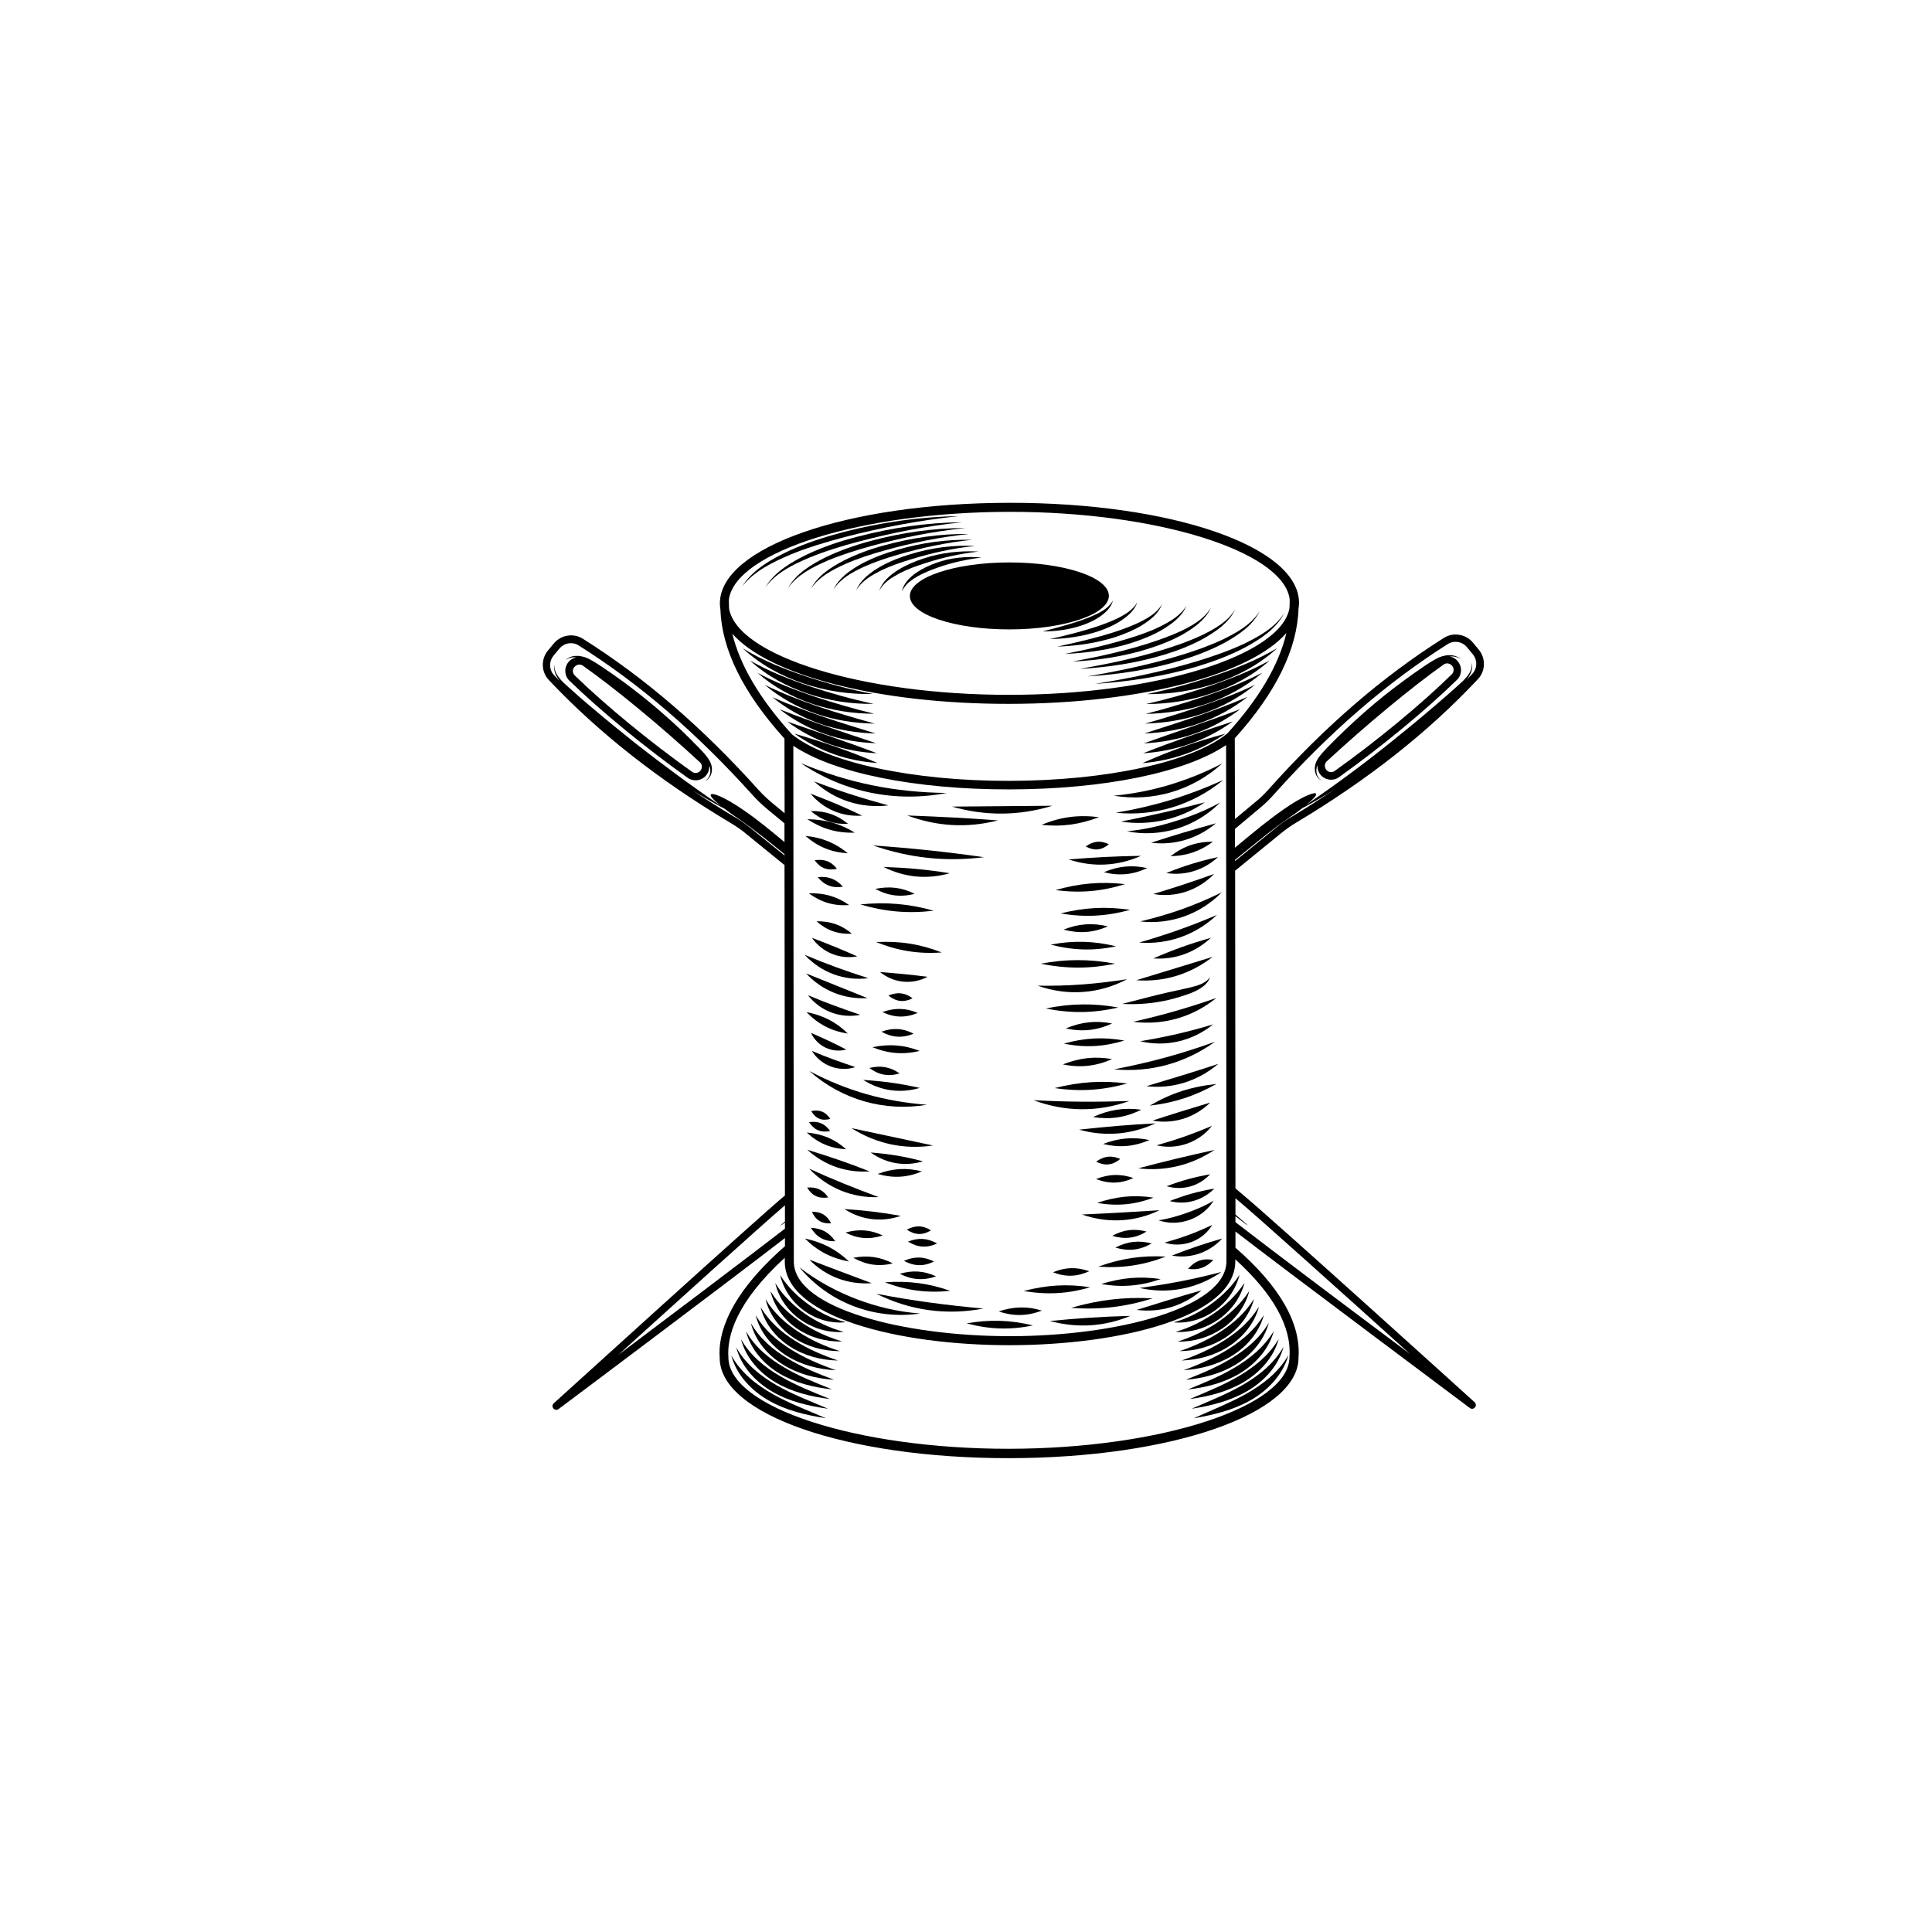 <?xml version="1.0" encoding="utf-8"?>
<!-- Generator: Adobe Illustrator 22.0.0, SVG Export Plug-In . SVG Version: 6.00 Build 0)  -->
<svg version="1.1" id="Layer_1" xmlns="http://www.w3.org/2000/svg" xmlns:xlink="http://www.w3.org/1999/xlink" x="0px" y="0px"
	 viewBox="0 0 1133.9 1133.9" style="enable-background:new 0 0 1133.9 1133.9;" xml:space="preserve">
<style type="text/css">
	.st0{fill-rule:evenodd;clip-rule:evenodd;fill:#030303;}
	.st1{fill:#231F20;}
	.st2{fill-rule:evenodd;clip-rule:evenodd;}
	.st3{fill:#010101;}
	.st4{fill:none;}
</style>
<g>
	<path d="M413.6,458.4c2.5-0.8,4-3.5,4.2-6.1c0.3-2.7-0.9-5.4-2.4-7.5c-3.2-4.3-6.9-7.5-10.4-11.2c-7.1-7.1-14.5-13.7-22.1-20.1
		c-7.6-6.3-15.5-12.4-23.7-18.1c-4.2-2.8-8.2-5.8-12.8-8.3c-4.4-2.5-10.8-3.4-14.7,0.4c2-1.5,4.4-1.9,6.7-1.7
		c-1.8,0.3-3.5,1.2-4.7,2.7c-2.8,3.3-2.5,8.1,0.5,11c18.3,17.8,44.9,39.6,69.4,57l0,0c3.4,2.4,8.2,1.8,10.9-1.5
		c1.3-1.6,1.9-3.7,1.8-5.6c0.4,0.9,0.6,1.9,0.6,2.9C417,454.7,415.9,457.3,413.6,458.4z M411.1,452.3c-1.2,1.5-3.4,1.8-4.9,0.7v0
		c-24.4-17.3-50.8-39-68.9-56.6c-1.3-1.3-1.5-3.5-0.2-4.9c1.3-1.6,3.5-1.9,5-0.8c19,13.4,45.3,35.1,68.7,56.7
		C412.2,448.6,412.3,450.8,411.1,452.3z"/>
	<path d="M855.1,399c3-2.9,3.2-7.7,0.4-11c-1.2-1.5-2.9-2.4-4.7-2.7c2.3-0.2,4.6,0.2,6.7,1.7c-3.9-3.7-10.3-2.8-14.7-0.3
		c-4.6,2.5-8.6,5.5-12.7,8.3c-8.2,5.8-16.1,11.8-23.7,18.2c-7.6,6.4-14.9,13.1-22,20.1c-3.5,3.6-7.2,6.9-10.4,11.2
		c-1.5,2.1-2.6,4.8-2.3,7.5c0.2,2.6,1.7,5.3,4.2,6.1c-2.4-1.1-3.4-3.7-3.3-6.1c0-1,0.2-2,0.6-2.9c-0.1,2,0.5,4,1.8,5.6
		c2.7,3.2,7.5,3.9,10.9,1.4v0C810.3,438.7,836.9,416.8,855.1,399z M783.3,452.5L783.3,452.5c-1.6,1.1-3.7,0.8-4.9-0.7
		c-1.2-1.5-1.1-3.7,0.3-5c23.4-21.6,49.7-43.4,68.6-56.8c1.5-1.1,3.7-0.8,5,0.8c1.2,1.5,1.1,3.6-0.2,4.9
		C834,413.5,807.6,435.2,783.3,452.5z"/>
	<path d="M749.1,485.6l-24.3,19.8l0,5.7l27.1-22.1c2.7-2.2,5.8-4.4,9-6.3c42.4-25.4,77.2-52.9,106.5-84.1c4.5-4.8,4.7-12.2,0.5-17.3
		l-3.4-4.1c-4.2-5.1-11.6-6.3-17.1-2.8c-36.2,22.9-69.8,51.9-102.7,88.7c-2.5,2.8-5.1,5.4-7.9,7.6l-12,10l-0.1-47.4
		c24.2-26.8,36.7-52.4,37.4-76.1c0.2-1.1,0.3-2.2,0.3-3.4c0-33-74.7-58.8-170-58.7c-95.3,0.1-170,26.1-169.9,59.1
		c0,1.1,0.1,2.3,0.3,3.4c0.8,23.6,13.3,49,37.6,75.9l0.1,49.3l0-5.5l-7.6-6.3c-2.7-2.3-5.4-4.8-7.9-7.6
		c-33-36.7-66.7-65.7-102.9-88.5c-5.5-3.5-12.9-2.3-17.1,2.8l-3.4,4.1c-4.2,5.1-4,12.5,0.5,17.3c29.4,31.1,64.3,58.6,106.7,83.9
		c3.2,1.9,6.3,4,9,6.3l22.6,18.4l0-5.7L440.5,486c-2.9-2.4-6.1-4.6-9.5-6.6c-8.5-5-16.5-10.2-24.4-15.4c6.1,3.7,12.3,7.3,18.7,10.7
		c2.2,1.7,4.8,3.6,7.9,5.7c9,6.1,17.4,13,26,19.9l1.2,1l0-7.1c-7.7-6.4-15.5-12.9-23.8-18.6c-11.4-7.9-18.5-10.5-19.4-9.3
		c-0.6,0.8,1.3,3,5.9,6.7c-17.8-12.1-34.4-24.4-50.6-37.1c-8.6-6.9-17.2-13.9-25.7-21.1c-4.3-3.6-8.5-7.3-12.7-11.1
		c-2.1-1.9-4.3-3.7-6-6c-1.7-2.2-3.1-4.9-2.6-7.9c-0.8,2.9,0.3,6,1.9,8.4c0.3,0.5,0.7,0.9,1,1.4c-1.1-1.1-2.2-2.2-3.2-3.3
		c-3-3.2-3.1-8.1-0.3-11.5l3.4-4.1c2.8-3.4,7.7-4.2,11.3-1.9c35.9,22.6,69.2,51.3,102,87.7c2.7,3,5.5,5.7,8.4,8.1l10.4,8.6
		l0.3,233.7c-0.6,0.5-1.3,1.1-1.7,1.5c-0.7,0.6-1,1-1,1c0,0,0.4-0.2,1.1-0.7c0.4-0.3,1-0.8,1.6-1.2l0,3.6
		c-21.1,16.3-65.4,49.7-97.8,74.1c34-30.8,82.3-74.5,97.8-87.8l0-5.8c-18.4,15.4-134.5,121-135.7,122c-0.9,0.8-1,2.1-0.2,3
		c0.7,0.9,2.1,1.1,3,0.4c1.1-0.8,95.6-71.6,132.9-100.4l0,4.8c-33.5,29.3-39.4,52-38.3,65.6c0,33.1,74.7,58.9,169.9,58.8
		c95.3-0.1,169.8-26.1,169.8-58.9c1.5-20.2-11-42-37-64.6l0-18.5c1,0.8,2.2,1.7,3,2.3c1.3,1,2.3,1.8,3,2.3c0.7,0.5,1.1,0.8,1.1,0.7
		c0,0-0.3-0.4-1-1c-0.7-0.6-1.7-1.5-3-2.6c-0.9-0.7-2-1.7-3.1-2.7l0-14.3l0,4.8l1.1,0.9l0,0c11,9.1,64.7,57.4,101.3,90.4
		c-34.8-26-83.6-62.7-102.4-77.3l0,5.5c33.6,25.9,136.5,102.7,137.6,103.6c0.9,0.7,2.3,0.5,3-0.4c0.7-0.9,0.6-2.2-0.2-3
		c-1.2-1.1-119.4-108.1-136.5-122.2l-3.9-3.3l-0.2-192.9l5.7-4.6c8.6-6.9,16.9-13.9,25.9-20c3.1-2.1,5.7-4,7.9-5.7
		c6.4-3.4,12.6-7,18.7-10.8c-7.9,5.2-15.9,10.4-24.4,15.5C755.1,481,751.9,483.3,749.1,485.6z M427.8,351.7
		c4.2-28,77.8-51.2,164.5-51.3c86.7-0.1,160.3,23,164.6,51c0.1,1.8,0,3.6-0.1,5.5c-4.8,27.8-78.1,50.9-164.4,50.9
		c-86.3,0.1-159.6-22.8-164.5-50.6C427.9,355.4,427.7,353.6,427.8,351.7z M429.8,371.9c21.1,24.2,85,41.3,162.6,41.2
		C670.1,413,734,395.7,755,371.5c-4.4,18.6-15.9,38.3-34.6,58.9c-20.7,16.9-71,27.8-127.9,27.9c-57,0.1-107.2-10.8-127.7-27.3
		C445.9,410.2,434.3,390.5,429.8,371.9z M719.8,740.2c0,27.5-64.5,44-126.9,44c-62.4,0.1-127-16.3-127-43.8l-0.3-302.7
		c23.8,16,71.6,25.7,127,25.6c55.3-0.1,102.9-9.8,127-26L719.8,740.2z M725,740.2l0-1.1c22.3,20.3,33.1,39.6,31.8,57.3
		c0,29.1-75.3,53.8-164.6,53.9c-89.3,0.1-164.7-24.4-164.7-53.7c-0.9-12.2,4.3-32.1,33.1-58.4l0,2.3c0,32.3,66.6,49.1,132.3,49
		C658.6,789.4,725.1,772.5,725,740.2z M766.5,472.5c4.6-3.7,6.5-5.9,5.9-6.7c-0.9-1.1-7.9,1.4-19.3,9.4c-8.9,6.2-17.3,13.2-25.5,20
		l-2.8,2.3l0-11l14.8-12.4c2.9-2.4,5.7-5.1,8.3-8.1c32.7-36.5,66-65.3,101.8-88c3.7-2.3,8.5-1.5,11.3,1.9l3.4,4.1
		c2.8,3.4,2.7,8.3-0.3,11.5c-1,1.1-2.1,2.2-3.2,3.3c0.3-0.5,0.7-0.9,1-1.4c1.6-2.4,2.7-5.5,1.9-8.5c0.4,3-0.9,5.7-2.6,7.9
		c-1.7,2.2-3.9,4.1-6,6c-4.2,3.8-8.5,7.5-12.7,11.1c-8.5,7.3-17,14.3-25.6,21.2C800.8,448.1,784.2,460.3,766.5,472.5z"/>
	<path d="M541.7,681.6c-10.7-2.9-19.6-4.3-30.7-5.2C520.1,682.9,530.9,684.8,541.7,681.6z"/>
	<path d="M532.9,728.7c5.7,3.5,11,3.9,17.1,1.1C544.3,726.6,539,726.3,532.9,728.7z"/>
	<path d="M539.8,616.8c-9.2-3.6-18-4.2-27.8-2.2C521.3,618.4,530,619.1,539.8,616.8z"/>
	<path d="M544.4,573.3c-10-1.3-17.7-2-27.9-2.8C524.5,577,535.3,578.1,544.4,573.3z"/>
	<path d="M517.3,605.5c6.3,3.5,12.2,3.9,18.9,1.2C530,603.4,524,603.1,517.3,605.5z"/>
	<path d="M548.2,740.4c-6-3-11.5-3.1-17.7-0.4C536.5,743.2,542,743.4,548.2,740.4z"/>
	<path d="M548,534.5c-14.5-4.1-28-5.2-43.1-3.7C519.4,535.1,532.9,536.3,548,534.5z"/>
	<path d="M546.4,722.1c-4.8-3-9.2-3.1-14.2-0.4C537,724.9,541.5,725.1,546.4,722.1z"/>
	<path d="M514.2,552.9c12.7,5.1,24.8,7.1,38.5,6.1C540,554,527.9,552.2,514.2,552.9z"/>
	<path d="M510.4,687.5c-12.6-5-23.5-8.7-36.6-12.7C483.9,684,496.6,688.4,510.4,687.5z"/>
	<path d="M476.1,652.1c2.7,4.5,6.2,5.9,11.2,4.6C484.6,652.5,481,651.1,476.1,652.1z"/>
	<path d="M536.8,524.6c-7.5-3.8-14.7-4.6-23.1-2.9C521.3,525.8,528.5,526.7,536.8,524.6z"/>
	<path d="M497.6,500.8c-7.4-6.1-15.3-9.3-24.9-10.2C480.1,497,487.8,500.2,497.6,500.8z"/>
	<path d="M474.8,658.6c3.1,4.6,6.9,6.3,12.4,5.2C484.1,659.4,480.2,657.8,474.8,658.6z"/>
	<path d="M474.2,584.1c7.3,9.4,19.1,13.8,30.7,11.5C493.9,591.8,485.1,588.7,474.2,584.1z"/>
	<path d="M544,648.4c-24.9-2-46.6-8-69-19.8C494,645.4,519,652.6,544,648.4z"/>
	<path d="M517.9,594c7,3.3,13.5,3.5,20.7,0.5C531.6,591.5,525.1,591.4,517.9,594z"/>
	<path d="M535.6,585.9c-4.5-3.4-9-3.8-14.2-1.6C526,587.9,530.4,588.5,535.6,585.9z"/>
	<path d="M502,626.3c-9.3-3.2-16.3-5.6-25.5-9.5C481.8,625.4,492.4,629.4,502,626.3z"/>
	<path d="M496.7,616c-7.5-3.9-12.9-6.4-20.7-9.8C479.6,614.1,488.3,618.2,496.7,616z"/>
	<path d="M541.1,687.5c-9-2.3-17.2-1.8-26,1.5C524.2,691.6,532.3,691.2,541.1,687.5z"/>
	<path d="M478.1,504.9c3.4,4.6,7.5,6.2,13.1,5C487.8,505.5,483.6,504,478.1,504.9z"/>
	<path d="M479.9,514.8c4,4.8,8.6,6.6,14.8,5.6C490.7,515.9,486,514.1,479.9,514.8z"/>
	<path d="M498.4,531.2c-7.3-5.1-14.7-7.2-23.7-6.9C482,529.6,489.4,531.8,498.4,531.2z"/>
	<path d="M521.4,472.7c-15.4-4.2-28.4-8.3-43.6-14.1C489.8,469.6,505.3,474.6,521.4,472.7z"/>
	<path d="M528,630c-5.6-3.9-11.2-4.8-17.8-3.2C515.8,630.9,521.3,632,528,630z"/>
	<path d="M503.1,561.3c-9.4-4.2-16.9-7.2-26.6-10.9C482.6,559,492.8,563.2,503.1,561.3z"/>
	<path d="M501.7,488.7c-8.7-5.4-17.5-7.8-27.9-7.9C482.6,486.5,491.3,489,501.7,488.7z"/>
	<path d="M500,548c-6.1-5.2-12.7-7.4-20.8-7.3C485.3,546.1,491.8,548.4,500,548z"/>
	<path d="M497.7,483.5c-6.5-5.3-13.4-7.6-21.9-7.5C482.4,481.5,489.2,483.9,497.7,483.5z"/>
	<path d="M557.4,512.5c-13.5-2.2-25.1-3.2-38.9-3.7C530.9,515,544.1,516.3,557.4,512.5z"/>
	<path d="M506,478.7c-10.5-5.1-19.3-8.7-30.3-12.9C483.3,474.9,494.2,479.5,506,478.7z"/>
	<path d="M473.5,664.7c6.7,6.2,13.9,9.3,23.1,9.8C489.9,668.5,482.6,665.5,473.5,664.7z"/>
	<path d="M473.3,594c6.9,7.1,14.5,11.1,24.3,12.6C490.7,599.8,483,595.9,473.3,594z"/>
	<path d="M509.1,585.8c-13.5-5.4-22.5-9.1-36-14.5C482.5,581.4,495.3,586.6,509.1,585.8z"/>
	<path d="M557.7,757.6c-12.7-4.5-24.8-6-38.4-5C532,757.4,544,759,557.7,757.6z"/>
	<path d="M539.8,638.5c-11.5-2.6-21.2-3.9-33.2-4.7C516.7,640.2,528.3,641.9,539.8,638.5z"/>
	<path d="M486.1,702.8c-3-4.5-7-6.3-12.4-5.8C476.6,701.8,480.5,703.6,486.1,702.8z"/>
	<path d="M515.7,702.6c-14.4-5.4-26.6-10.2-40.8-16.7C485.6,697.2,500.1,703.2,515.7,702.6z"/>
	<path d="M549.4,749.1c-7.1-3.3-13.8-3.7-21.3-1.5C535.2,751.2,541.9,751.7,549.4,749.1z"/>
	<path d="M490.2,728.5c-3.5-5.2-8.1-7.6-14.3-7.9C479.3,726.1,483.7,728.6,490.2,728.5z"/>
	<path d="M487.8,718c-2.4-4.8-6-6.9-11.3-6.8C478.8,716.2,482.3,718.3,487.8,718z"/>
	<path d="M499.7,662.1c14.6,9.2,30.9,12.7,47.9,10.2C530.2,668.6,517.1,665.8,499.7,662.1z"/>
	<path d="M495.2,329c-7.4,3.9-15.2,8.7-19.3,16.6c4.9-7.3,12.8-11.2,20.2-14.6c7.6-3.3,15.4-5.8,23.3-8c15.8-4.4,32-7.8,49.3-9.6
		c-17.2-0.2-33.8,2.3-49.9,6.7C510.7,322.3,502.8,325.2,495.2,329z"/>
	<path d="M484.5,327.1c-8.3,4.2-17.2,9.4-22.1,18.1c5.7-8,14.5-12.3,22.9-16c8.5-3.6,17.3-6.3,26.2-8.8c17.8-4.8,35.8-8.5,55.2-10.5
		c-19.3,0-37.8,2.8-55.8,7.6C502,319.9,493.1,323,484.5,327.1z"/>
	<path d="M526.5,322.7c-7.1,2-14,4.6-20.7,8.1c-6.4,3.6-13.3,8.1-16.6,15.2c4.2-6.6,11-10.1,17.5-13.2c6.7-3,13.5-5.3,20.5-7.3
		c13.9-4,28.1-7.1,43.3-8.7C555.3,316.5,540.6,318.6,526.5,322.7z"/>
	<path d="M463.9,325.5c10.4-4.3,21.1-7.4,31.9-10.3c21.6-5.6,43.6-9.8,67-12.3c-23.3,0.4-45.7,3.7-67.6,9.3
		c-10.9,2.9-21.7,6.3-32.2,11.1c-10.2,4.9-21,10.8-27.5,20.9C442.9,334.9,453.7,329.9,463.9,325.5z"/>
	<path d="M440.7,776.6c2.6,10.4,10.1,19,19,24.4c8.9,5.5,19.2,8.1,29.8,8.8c-9.9-3.7-19-7.5-27.4-12.6
		C453.8,792.2,446.1,785.9,440.7,776.6z"/>
	<path d="M496.2,723.4c7.3,3.7,14.1,4.2,21.9,1.7C510.9,721.7,504,721.2,496.2,723.4z"/>
	<path d="M437.8,781.3c2.8,10.7,10.6,19.5,19.8,24.9c9.3,5.5,19.8,8.1,30.7,9.2c-10.1-4-19.6-7.8-28.3-13
		C451.4,797.3,443.3,790.9,437.8,781.3z"/>
	<path d="M542,327.8c-5.2,1.7-10.2,3.8-14.9,6.7c-4.6,2.9-9.3,6.8-11.1,12.3c2.6-5.1,7.5-7.9,12.1-10.4c4.7-2.4,9.7-4.2,14.7-5.8
		c10-3.3,20.4-5.6,31.6-6.9C563.2,323.1,552.2,324.4,542,327.8z"/>
	<path d="M429.2,795.5c3.1,11.7,12.1,20.9,22.2,26.6c10.2,5.8,21.6,8.4,33.4,10.3c-10.9-4.7-21.5-8.7-31.1-14.1
		C444.1,812.8,435.1,806,429.2,795.5z"/>
	<path d="M432.1,790.8c3,11.4,11.6,20.5,21.4,26.1c9.9,5.7,21,8.3,32.5,9.9c-10.6-4.5-20.8-8.4-30.1-13.7
		C446.6,807.7,437.8,800.9,432.1,790.8z"/>
	<path d="M534.2,325.3c-6.1,1.8-12.1,4.2-17.8,7.4c-5.5,3.3-11.3,7.4-13.9,13.8c3.4-5.8,9.3-9,14.8-11.8c5.7-2.7,11.6-4.7,17.6-6.5
		c12-3.7,24.2-6.4,37.4-7.8C559.3,319.8,546.4,321.5,534.2,325.3z"/>
	<path d="M672.8,378c-13.9,4.3-28.2,7.5-43.4,10.3c15.3-0.8,30-3,44.1-7.4c7.1-2.2,14.1-4.9,20.7-8.6c6.4-3.7,13.2-8.4,16.5-15.6
		c-4.1,6.7-10.9,10.4-17.4,13.6C686.6,373.4,679.7,375.8,672.8,378z"/>
	<path d="M663.1,374.5c-12.2,3.8-24.8,6.7-38.1,9.3c13.5-0.6,26.4-2.5,38.9-6.4c6.2-2,12.4-4.4,18.2-7.8c5.6-3.4,11.6-7.6,14.2-14.1
		c-3.5,5.9-9.5,9.2-15.2,12.1C675.3,370.5,669.2,372.6,663.1,374.5z"/>
	<path d="M682.4,381.4c-15.6,4.8-31.7,8.2-48.7,11.2c17.1-1,33.5-3.5,49.4-8.3c7.9-2.4,15.8-5.4,23.2-9.5
		c7.2-4.1,14.9-9.2,18.7-17.2c-4.6,7.5-12.3,11.6-19.6,15.2C698,376.3,690.2,379,682.4,381.4z"/>
	<path d="M692.1,384.8c-17.3,5.2-35.1,9-54,12.2c18.9-1.2,37.1-4,54.6-9.3c8.8-2.7,17.4-5.9,25.7-10.3c8-4.5,16.6-9.9,20.9-18.7
		c-5.2,8.2-13.7,12.7-21.8,16.7C709.3,379.2,700.8,382.2,692.1,384.8z"/>
	<path d="M701.8,388.3c-19,5.7-38.6,9.8-59.2,13.1c20.7-1.4,40.6-4.5,59.9-10.2c9.6-2.9,19.1-6.4,28.2-11.2
		c8.8-4.8,18.2-10.7,23.1-20.3c-5.7,9-15.1,13.9-24,18.3C720.7,382.2,711.3,385.4,701.8,388.3z"/>
	<path d="M616.2,375.1c9.8-0.2,19.3-1.6,28.4-4.6c4.5-1.5,9-3.4,13.1-6.1c4-2.6,8.2-6.1,9.8-10.9c-2.5,4.4-6.8,6.9-10.8,9
		c-4.2,2.1-8.5,3.7-12.9,5.2C635,370.6,625.9,372.9,616.2,375.1z"/>
	<path d="M620.6,379.5c11.6-0.4,22.9-2.1,33.7-5.5c5.4-1.8,10.7-3.9,15.7-6.9c4.8-3,9.9-6.8,12-12.5c-3,5.2-8.1,8-13,10.5
		c-5,2.4-10.2,4.3-15.4,6C642.9,374.5,632.1,377,620.6,379.5z"/>
	<path d="M534,349.8c0,10.9,26.2,19.6,58.4,19.6c32.3,0,58.4-8.9,58.4-19.7c0-10.9-26.2-19.6-58.4-19.6
		C560.1,330.1,534,339,534,349.8z"/>
	<path d="M644.6,359.9c-3.4,1.7-6.9,3.1-10.4,4.3c-7.1,2.4-14.5,4.4-22.3,6.4c8,0,15.8-1.1,23.2-3.6c3.7-1.3,7.3-2.9,10.6-5.2
		c3.2-2.3,6.5-5.3,7.5-9.4C651.2,356.1,647.8,358.2,644.6,359.9z"/>
	<path d="M549.6,330.3c-4.2,1.5-8.3,3.4-12.1,6c-3.6,2.6-7.3,6.2-8.2,10.9c1.9-4.3,5.7-6.9,9.3-9c3.8-2.1,7.8-3.7,11.8-5.1
		c8.1-2.9,16.5-4.7,25.7-5.9C567.1,326.4,558,327.3,549.6,330.3z"/>
	<path d="M434.9,786c2.9,11.1,11.1,20,20.6,25.5c9.6,5.6,20.4,8.2,31.6,9.6c-10.4-4.2-20.2-8.1-29.2-13.4
		C449,802.5,440.6,795.9,434.9,786z"/>
	<path d="M714.8,776c-7,4.7-14.7,8.5-23.6,11.4c9.3,0.2,18.4-2.5,26-7.6c7.6-5.1,13.7-12.9,16-22.1
		C728.1,765.5,721.7,771.2,714.8,776z"/>
	<path d="M712.7,770.7c-6.7,4.6-14,8.4-22.7,11c17.9,1,35.8-10.9,40.4-28.8C725.4,760.5,719.3,766.1,712.7,770.7z"/>
	<path d="M716.9,781.2c-7.3,4.8-15.4,8.7-24.6,11.8c9.6-0.1,19-2.8,26.9-8c7.9-5.2,14.3-13.2,16.8-22.7
		C730.9,770.5,724.2,776.3,716.9,781.2z"/>
	<path d="M723.3,796.9c-8.3,5.1-17.4,9-27.4,12.9c10.5-0.9,20.7-3.6,29.6-9.1c8.8-5.4,16.4-13.9,19.2-24.4
		C739.2,785.6,731.5,791.8,723.3,796.9z"/>
	<path d="M721.1,791.7c-8,5-16.7,8.9-26.4,12.5c10.2-0.7,20.1-3.3,28.7-8.7c8.5-5.3,15.7-13.7,18.4-23.8
		C736.4,780.6,729,786.6,721.1,791.7z"/>
	<path d="M719,786.4c-7.6,4.9-16,8.8-25.5,12.1c9.9-0.4,19.6-3,27.8-8.4c8.2-5.3,15-13.4,17.6-23.2
		C733.6,775.5,726.6,781.5,719,786.4z"/>
	<path d="M495.6,709.6c10,6.5,21.8,7.9,33.1,4C517.1,711.5,507.5,710.4,495.6,709.6z"/>
	<path d="M532.5,478.6c17.4,6.5,35.2,7.5,53.2,2.9C567.4,480.1,551.2,479.3,532.5,478.6z"/>
	<path d="M577.5,503.1c-22.3-3.2-42.4-5.3-65.1-6.9C533.9,503.6,554.9,505.9,577.5,503.1z"/>
	<path d="M688.8,776.1c17.4,1.5,34.4-10.7,38.7-27.9c-4.8,7.3-10.6,12.7-16.9,17.3C704.2,770,697.2,773.8,688.8,776.1z"/>
	<path d="M729.6,812.7c-9.3,5.4-19.4,9.4-30.2,14.1c11.4-1.8,22.4-4.5,32.3-10.2c9.8-5.6,18.5-14.6,21.6-26.1
		C747.4,800.6,738.8,807.3,729.6,812.7z"/>
	<path d="M452.2,757.8c2.2,9.1,8.2,17,15.8,22.1c7.6,5.1,16.8,7.7,26.2,7.4c-8.9-2.7-16.6-6.3-23.6-11
		C463.5,771.5,457.1,765.8,452.2,757.8z"/>
	<path d="M449.3,762.5c2.3,9.5,8.7,17.5,16.6,22.7c7.9,5.2,17.4,7.8,27.1,7.8c-9.1-2.9-17.2-6.6-24.5-11.4
		C461.1,776.7,454.3,770.8,449.3,762.5z"/>
	<path d="M455,753.1c4.2,17.9,22.2,29.9,40.2,28.6c-8.6-2.4-16-6-22.7-10.6C465.9,766.4,459.8,760.8,455,753.1z"/>
	<path d="M446.4,767.2c2.4,9.8,9.2,18,17.4,23.2c8.3,5.3,18,7.9,28,8.1c-9.4-3.2-17.8-6.9-25.5-11.8
		C458.7,781.9,451.6,775.8,446.4,767.2z"/>
	<path d="M731.7,817.9c-9.6,5.4-20.1,9.5-31.1,14.5c11.6-2,22.9-4.7,33.2-10.5c10.1-5.7,19.1-14.9,22.4-26.6
		C750.2,805.7,741.2,812.4,731.7,817.9z"/>
	<path d="M727.5,807.4c-8.9,5.3-18.8,9.3-29.2,13.7c11.1-1.5,21.8-4.2,31.4-9.8c9.5-5.6,17.8-14.4,20.8-25.5
		C744.7,795.6,736.3,802.1,727.5,807.4z"/>
	<path d="M443.5,771.9c2.5,10.1,9.7,18.5,18.2,23.8c8.6,5.4,18.6,8,28.9,8.5c-9.6-3.4-18.4-7.2-26.4-12.2
		C456.2,787,448.8,780.8,443.5,771.9z"/>
	<path d="M457.9,748.4c3.9,17.1,21,29.5,38.5,27.6c-8.3-2.1-15.4-5.7-21.7-10.3C468.4,761.2,462.6,755.7,457.9,748.4z"/>
	<path d="M725.4,802.2c-8.6,5.2-18.1,9.2-28.3,13.3c10.8-1.2,21.2-3.9,30.5-9.4c9.1-5.5,17.1-14.1,20-24.9
		C741.9,790.6,733.9,797,725.4,802.2z"/>
	<path d="M473.9,325.3c-9.3,4.5-19.1,10.1-24.8,19.5c6.5-8.8,16.3-13.4,25.6-17.4c9.5-3.9,19.2-6.9,29.1-9.5
		c19.7-5.2,39.7-9.2,61.1-11.4c-21.3,0.2-41.8,3.3-61.7,8.5C493.2,317.6,483.4,320.8,473.9,325.3z"/>
	<path d="M668.1,685.7c15.9,1.9,31.2-1.9,44.7-10.8C697,678.4,683.8,681.5,668.1,685.7z"/>
	<path d="M705.2,757.3c-13.4,3.8-24.7,7.3-38.1,11.5C681.1,770.5,694.5,766.5,705.2,757.3z"/>
	<path d="M600.8,757.7c13.6,2.3,25.8,1.7,39-2.2C626.4,753.4,614.2,754.2,600.8,757.7z"/>
	<path d="M697.3,744.7c6,0.9,10.6-0.8,14.8-5.2C706,738.3,701.3,740,697.3,744.7z"/>
	<path d="M663.4,772.3c-16.4,0.4-30.7,1.4-47.2,3C632.2,779.6,648,778.7,663.4,772.3z"/>
	<path d="M717.9,457.8c-21.1,9.5-40.2,15.3-63,19.2C677.7,479.3,700,472.5,717.9,457.8z"/>
	<path d="M717.3,726.9c-10.8,3.1-19,5.9-29.5,10C698.7,738.9,709.6,735.2,717.3,726.9z"/>
	<path d="M717.4,448c-10.4,5.5-20.5,9.4-30.9,12.6c-10.4,3.1-21.1,5.3-32.8,6.4C676.7,470.8,700,463.9,717.4,448z"/>
	<path d="M662.8,646.2c-19.5,0.6-36.5,0.6-56.2-0.5C625,652.6,644.2,652.8,662.8,646.2z"/>
	<path d="M669.2,540.8c17.7,2,35.2-4.2,47.9-17.1C700.9,531.6,686.7,536.6,669.2,540.8z"/>
	<path d="M672.8,637.5c15.4,1.7,30.3-3,42.2-13.1C700.2,629.3,687.8,633,672.8,637.5z"/>
	<path d="M668.6,553.2c16.9,1.3,33.2-4.5,45.6-16.2C698.5,543.7,685,548.4,668.6,553.2z"/>
	<path d="M647.9,511.9c9,2.3,17,1.5,25.4-2.4C664.3,507.5,656.4,508.3,647.9,511.9z"/>
	<path d="M650.8,495.5c-4.9-2.4-9.2-1.9-13.6,1.3C642.2,499.5,646.4,499.1,650.8,495.5z"/>
	<path d="M707.1,470.9c-17.2,4.5-31.8,7.8-49.2,11.3C675.3,484.8,692.3,480.9,707.1,470.9z"/>
	<path d="M674.8,648.9c14.2-1.6,26.4-5.6,39.1-12.7C699.4,637.7,687.2,641.6,674.8,648.9z"/>
	<path d="M654.4,565.6c-14.9-2.8-28.6-2.8-43.7,0C625.7,568.6,639.4,568.7,654.4,565.6z"/>
	<path d="M661.5,574.7c-18.1,2.8-34,4.1-52.5,3.8C626.5,584.7,645.1,583.4,661.5,574.7z"/>
	<path d="M655,555.4c-13-3.2-25.1-3.5-38.4-1C629.7,557.8,641.7,558.2,655,555.4z"/>
	<path d="M660.3,518.9c-14.1-1.6-26.9-0.5-40.8,3.5C633.8,524.3,646.6,523.2,660.3,518.9z"/>
	<path d="M669.7,502.3c-14.9,0.2-27.6,0.9-42.5,2.1C641.4,509.1,655.9,508.4,669.7,502.3z"/>
	<path d="M716.9,746.5c-16.7,4.4-30.9,7.1-48.1,9.4C685.5,759.7,702.7,756.4,716.9,746.5z"/>
	<path d="M671.3,436.3c20.7-1.1,39.8-7.4,56.6-20.1C708.3,423.7,691,429.2,671.3,436.3z"/>
	<path d="M671.6,430.5c22.1-0.9,42.8-7.5,60.6-21.5C711.6,417.8,693,423.6,671.6,430.5z"/>
	<path d="M670.9,442.1c19.2-1.3,36.8-7.3,52.7-18.7C705,429.5,689.1,434.9,670.9,442.1z"/>
	<path d="M670.5,447.9c17.8-1.5,33.7-7.2,48.7-17.3C701.8,435.3,687,440.5,670.5,447.9z"/>
	<path d="M749.6,380.4c-12.2,7.2-24.6,12-37.2,16.3c-12.6,4.2-25.4,7.8-39.3,10.7c14.1,0.1,27.7-2.1,40.6-6.4
		C726.6,396.6,739.1,390.1,749.6,380.4z"/>
	<path d="M707.3,408.6c-11.2,3.8-22.6,7.2-34.9,10.4c25-0.5,48.9-7.7,68.5-24.2C729.6,400.6,718.5,404.8,707.3,408.6z"/>
	<path d="M704.8,414.5c-10.6,3.6-21.2,7-32.8,10.2c23.5-0.7,45.9-7.6,64.6-22.8C725.8,407.1,715.3,410.9,704.8,414.5z"/>
	<path d="M745.2,387.6c-11.8,6.5-23.5,11-35.4,15.1c-11.9,4-24,7.5-37.1,10.5c13.3,0,26.2-2.1,38.4-6.3
		C723.4,402.8,735.2,396.6,745.2,387.6z"/>
	<path d="M515,447.8c-16.4-7-31.3-12.1-48.7-17.2C481.1,441,497,446.6,515,447.8z"/>
	<path d="M645,479.6c-12-1.5-22.5-0.2-33.7,4.5C623.1,485.4,633.7,483.9,645,479.6z"/>
	<path d="M462,423.5c15.7,11.6,33.2,17.6,52.7,18.6C496.6,435.2,480.4,429.9,462,423.5z"/>
	<path d="M512.7,413.1c-13-2.8-25.1-6.2-37.1-10.2c-11.9-4-23.7-8.6-35.4-15.2c10,9.1,21.7,15.3,33.9,19.4
		C486.3,411.2,499.2,413.3,512.7,413.1z"/>
	<path d="M512.3,407.3c-13.8-2.7-26.6-6.1-39.2-10.3c-12.6-4.2-25-9.1-37.2-16.5c10.4,9.7,22.8,16.3,35.6,20.6
		C484.4,405.5,498.1,407.6,512.3,407.3z"/>
	<path d="M555.6,465.4c-30.3-0.4-57.2-5.7-85.6-17.5C495.4,465,525.5,471.2,555.6,465.4z"/>
	<path d="M617.7,472.9c-21,0.2-37.8,0.3-59,0.5C578.4,479,598,478.9,617.7,472.9z"/>
	<path d="M469.2,743.8c17.2,20.8,44.1,31,70.8,27.1c-13.3-1-25.5-4-37.2-8.4C491.1,758,479.9,752.1,469.2,743.8z"/>
	<path d="M453.3,409.2c17.5,14.2,38.2,20.7,60.6,21.3C492.6,423.9,473.8,418.2,453.3,409.2z"/>
	<path d="M457.6,416.3c16.6,12.9,35.7,19.2,56.6,19.9C494.6,429.6,477.1,424,457.6,416.3z"/>
	<path d="M448.9,402c18.4,15.4,40.8,22.3,64.5,22.7C490.7,418.3,470.5,412.4,448.9,402z"/>
	<path d="M513.1,418.9c-12.2-2.9-23.6-6.3-34.9-10c-11.2-3.8-22.4-8-33.6-14c9.5,8.4,20.6,14.3,32.1,18.2
		C488.2,416.9,500.4,418.9,513.1,418.9z"/>
	<path d="M472.4,726.9c7.5,7.4,15.6,11.6,25.9,13.5C490.8,733.2,482.6,729.1,472.4,726.9z"/>
	<path d="M661.4,487.9c19.8,3.9,40.3-2.4,54.7-16.9c-8.9,4.9-17.6,8.3-26.5,11C680.7,484.8,671.6,486.9,661.4,487.9z"/>
	<path d="M710.2,689.2c-9.5,1.7-16.4,3.6-25.5,7C693.9,698.9,703.6,696.3,710.2,689.2z"/>
	<path d="M676.5,762c-16.7-0.9-31.7,0.9-47.9,5.6C645.5,768.8,660.4,767.1,676.5,762z"/>
	<path d="M646.3,753.6c12.2,2.1,23.1,1.2,34.9-2.9C669.1,748.9,658.2,749.9,646.3,753.6z"/>
	<path d="M650.2,543.7c-9.1-2.2-17.2-1.6-26,1.9C633.4,548,641.5,547.5,650.2,543.7z"/>
	<path d="M644.6,743.4c14.1,1,26.4-0.8,39.6-5.9C670.3,736.7,657.8,738.6,644.6,743.4z"/>
	<path d="M712,601.2c-14.9,4.5-27.4,7.3-42.8,9.9C684.3,614.7,699.9,611,712,601.2z"/>
	<path d="M665.1,599.7c17.6,2.2,34.9-2.7,48.8-14C697,591.6,682.6,595.7,665.1,599.7z"/>
	<path d="M686.1,586.8c4.5-1.1,8.8-2.4,13.2-4.1c4.2-1.7,9.2-4.4,10.9-9.1c-3.1,3.9-7.6,4.9-11.9,6c-4.5,1-8.8,2-13.1,2.9
		c-8.7,2-17.3,4.3-26.6,6.7C668.1,589.7,677.2,588.9,686.1,586.8z"/>
	<path d="M676.9,562.5c12.6,0.9,24.4-3.4,33.8-12.1C698.4,553.9,688.6,557.4,676.9,562.5z"/>
	<path d="M711.7,561.6c-16.6,5.1-28.2,8.6-44.8,13.7C683.1,576.5,698.6,571.8,711.7,561.6z"/>
	<path d="M524,741.5c-7.5-3.9-14.8-4.9-23.2-3.3C508.4,742.4,515.6,743.5,524,741.5z"/>
	<path d="M514.3,759.3c19.9,9.9,41.1,12.8,62.9,8.7C555.3,766,536.1,763.5,514.3,759.3z"/>
	<path d="M509.6,574.1c-13.3-4.3-24.3-8.2-37.3-13.7C481.9,570.8,495.6,575.9,509.6,574.1z"/>
	<path d="M567.3,776.7c13.3,3.5,25.4,4,38.9,1.2C593.1,774.7,580.8,774.3,567.3,776.7z"/>
	<path d="M511.6,753.1c-13.7-5.1-22.9-8.6-36.6-13.8C484.7,749.2,497.7,754.1,511.6,753.1z"/>
	<path d="M713.6,483.2c-13.6,3.8-24.6,7-38,11.4C689.4,496.3,702.9,492.2,713.6,483.2z"/>
	<path d="M684.5,512.4c11.1,1.7,22-1.7,30.4-9.4C703.7,505.5,695.1,508.1,684.5,512.4z"/>
	<path d="M711.9,494c-9.6,0-17.3,2.6-24.9,8.5C696.5,502.3,704.3,499.6,711.9,494z"/>
	<path d="M586.1,769.7c8.8,2.9,16.7,2.8,25.4-0.5C602.8,766.5,594.8,766.8,586.1,769.7z"/>
	<path d="M712.6,512.9c-12.7,4.6-22.8,7.9-35.7,11.8C690,527,703.2,522.6,712.6,512.9z"/>
	<path d="M622.5,536.1c14.2,2.4,26.9,1.7,40.8-2.1C649.2,531.9,636.4,532.6,622.5,536.1z"/>
	<path d="M680.5,710.3c-15.8,1-29.4,1.8-45.5,2.5C650.2,718.1,666,717.3,680.5,710.3z"/>
	<path d="M618,746.7c7.4,2.9,14,2.7,21.3-0.6C631.9,743.5,625.2,743.7,618,746.7z"/>
	<path d="M647.4,671.4c9.6,2.3,18.1,1.6,27.2-2.3C665.1,667.1,656.6,667.9,647.4,671.4z"/>
	<path d="M675.9,729.8c-7.6-2-14.2-1.2-21.3,2.4C662.3,734.5,668.9,733.8,675.9,729.8z"/>
	<path d="M677,702.9c-11.5-1.8-21.9-0.7-33.1,3.1C655.6,708,665.9,707.1,677,702.9z"/>
	<path d="M643.3,681.8c5.2,2.6,9.7,2.1,14.2-1.6C652.3,677.9,647.9,678.5,643.3,681.8z"/>
	<path d="M652.8,725.3c7.3,2.2,13.6,1.5,20.1-2.5C665.7,720.9,659.4,721.7,652.8,725.3z"/>
	<path d="M624.4,612.5c12.3,2.5,23.4,1.9,35.5-1.8C647.6,608.5,636.5,609.1,624.4,612.5z"/>
	<path d="M686.5,704.9c9.5,2.5,19.2-0.3,26.2-7.3C702.9,699.3,695.8,701.3,686.5,704.9z"/>
	<path d="M711.5,718.9c-9.9,4.7-17.4,7.4-28,10.4C693.9,732.7,705.8,728.4,711.5,718.9z"/>
	<path d="M696.7,711.8c-5.2,1.8-10.4,3.4-16.7,4.4c11.8,4.1,25.6-0.8,32.3-11.5C706.9,707.9,701.8,709.9,696.7,711.8z"/>
	<path d="M661.6,635.9c-14.7-1.9-28.1-1-42.6,2.7C633.9,640.8,647.2,639.9,661.6,635.9z"/>
	<path d="M613.7,591.9c14.7,2.9,28,2.8,42.6-0.6C641.7,588.7,628.3,588.9,613.7,591.9z"/>
	<path d="M652.7,621.6c-10.2-1.8-19.2-0.7-28.9,3.1C634,626.8,643.1,625.8,652.7,621.6z"/>
	<path d="M625.5,603.6c9.7,2.1,18.2,1.2,27.2-2.9C643.2,598.8,634.6,599.8,625.5,603.6z"/>
	<path d="M713.1,611.4c-20.2,7.3-38.1,12.1-59.2,16.2C675.1,629.6,695.6,624,713.1,611.4z"/>
	<path d="M643.3,692c7.6,2.9,14.4,2.8,21.9-0.6C657.7,688.8,650.8,689,643.3,692z"/>
	<path d="M711.3,660.8c-11.5,4.8-20.5,8-32.5,11.4C690.8,675,703.5,670.6,711.3,660.8z"/>
	<path d="M710.3,647.1c-12.2,3.7-21.8,6.6-33.9,10.6C688.8,659.9,701.2,656,710.3,647.1z"/>
	<path d="M678.1,659.3c-15.6,0.8-29.1,2-44.8,3.7C648.5,667.2,663.7,666,678.1,659.3z"/>
	<path d="M641.5,655.6c10.2,1.6,19.1,0.3,28.3-4.3C659.8,649.9,650.9,651.3,641.5,655.6z"/>
</g>
</svg>
